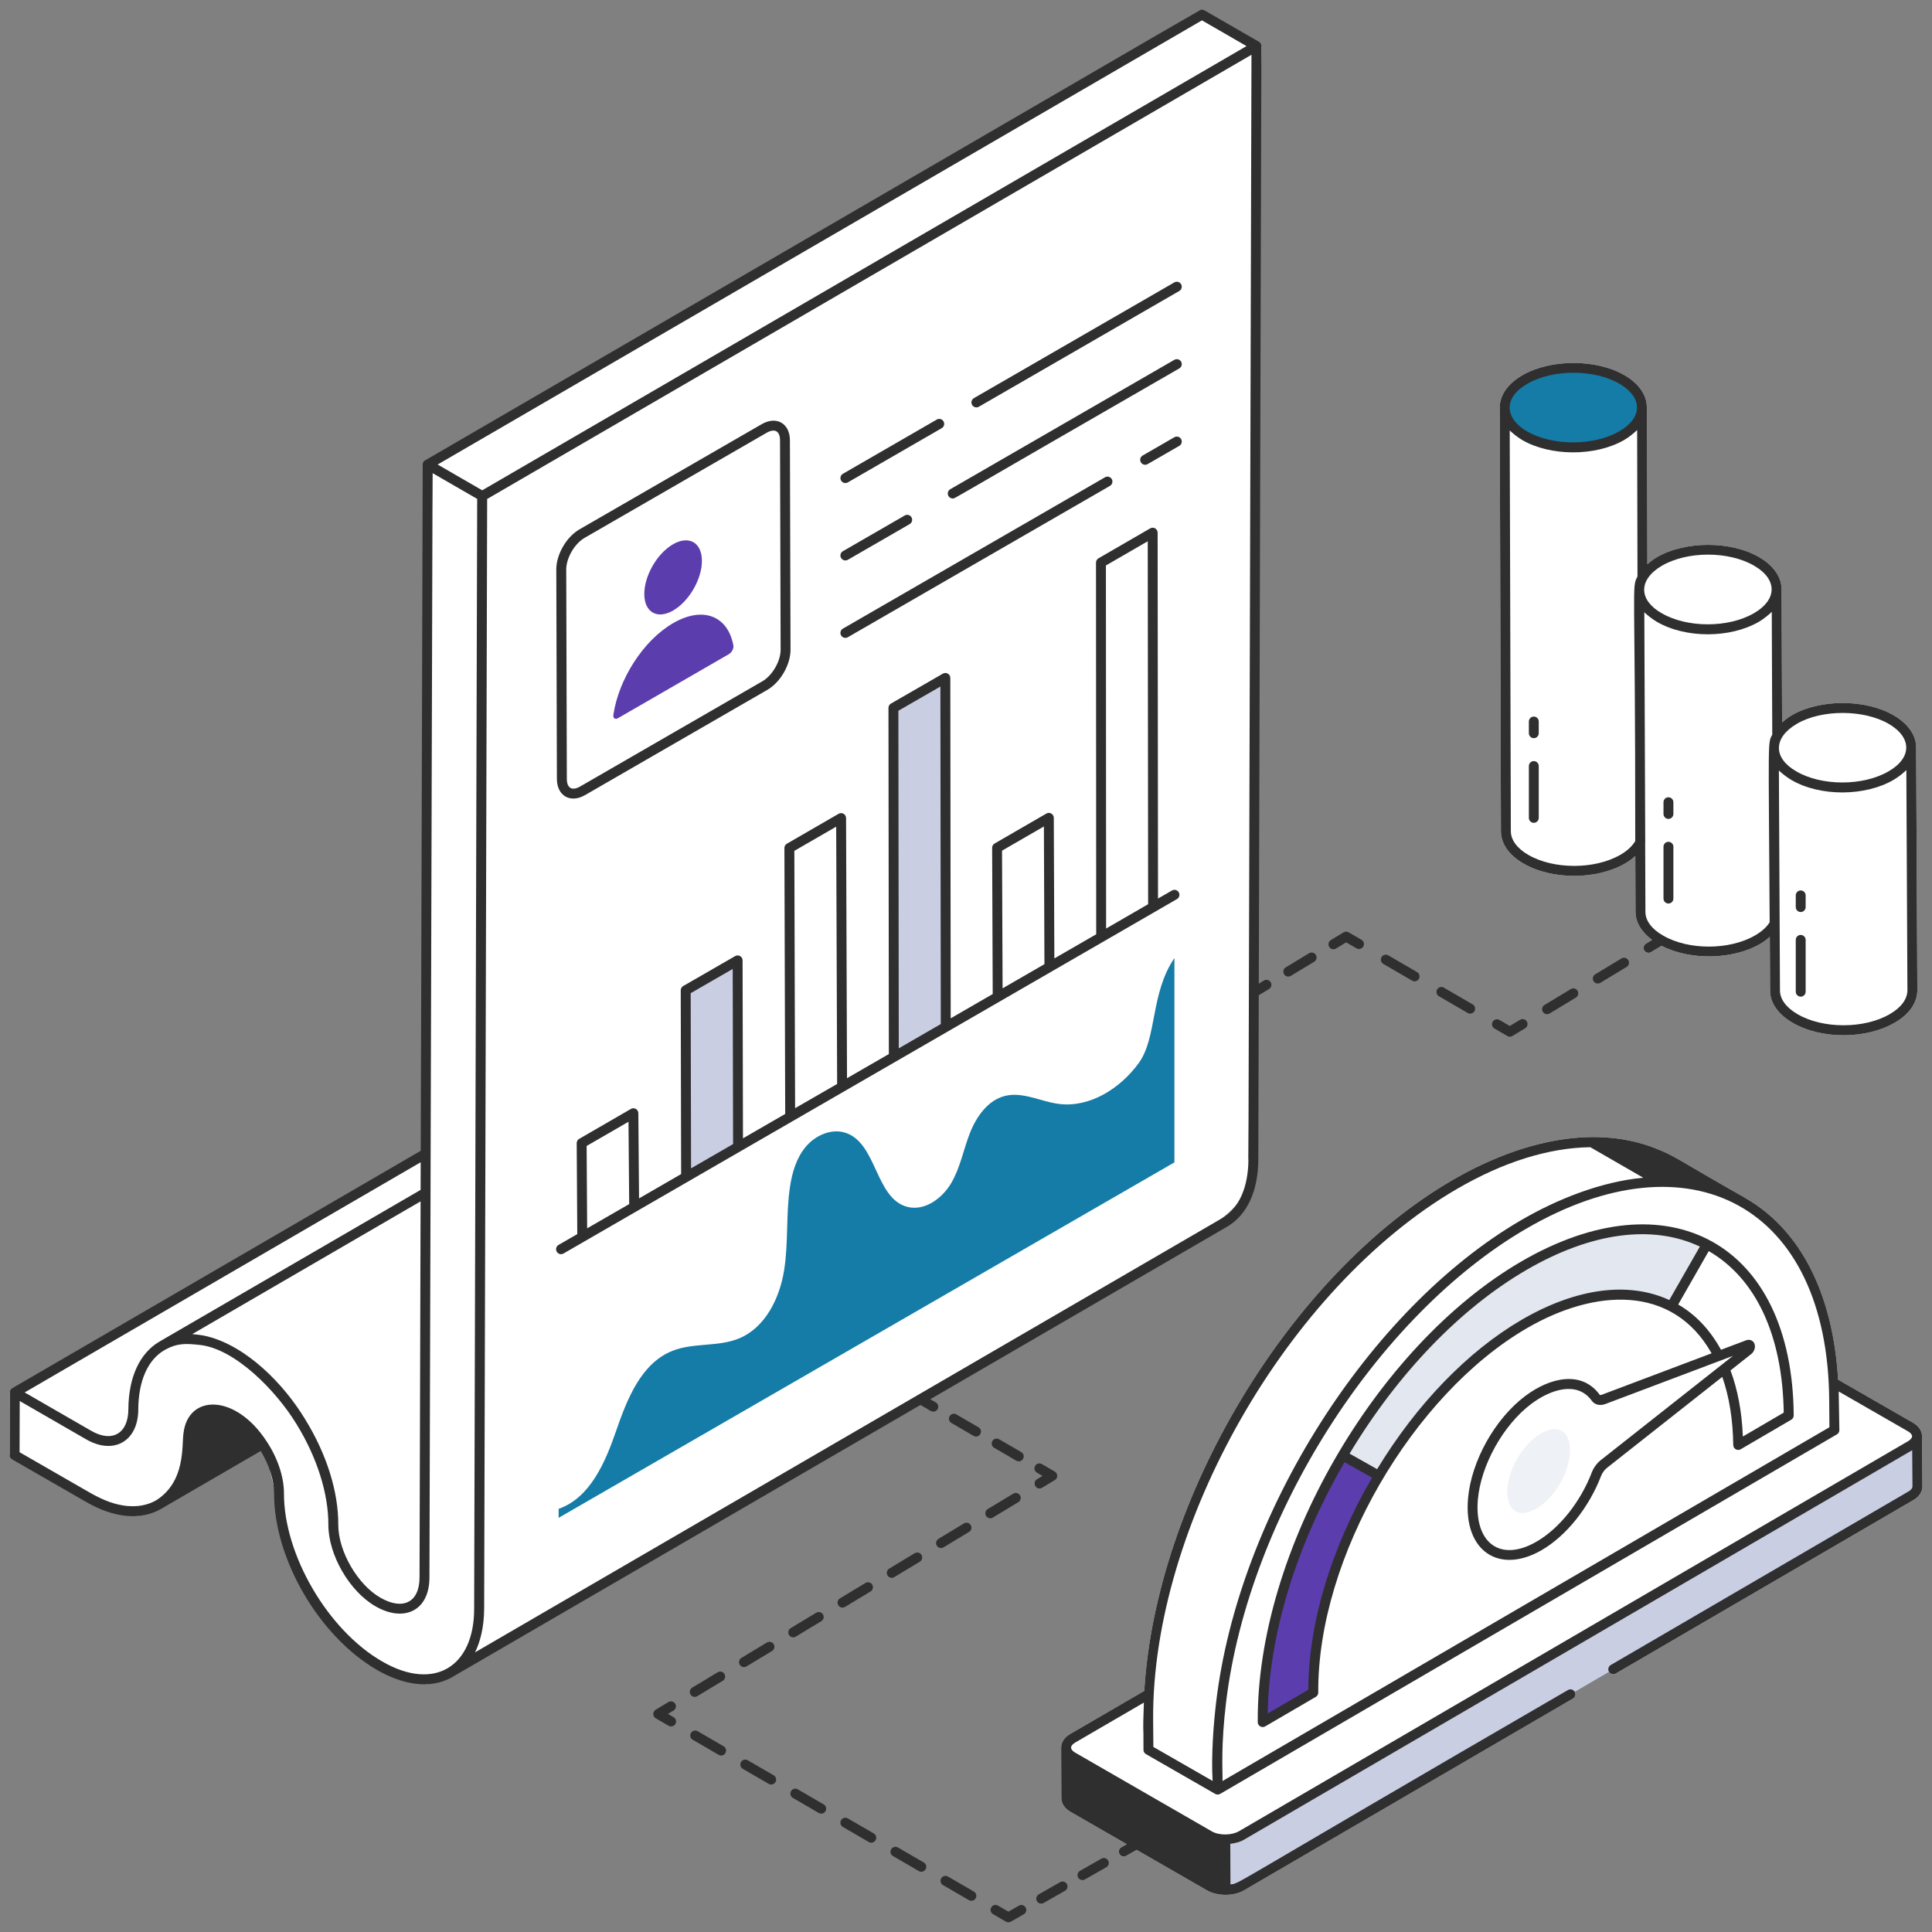 <?xml version="1.0" encoding="UTF-8"?><svg id="Layer_1" xmlns="http://www.w3.org/2000/svg" viewBox="0 0 1000 1000"><rect x="0" y="0" width="1000" height="1000" fill="#808080" stroke="none"/><defs><style>.cls-1{opacity:.6;}.cls-2{fill:#5b3dad;}.cls-2,.cls-3,.cls-4,.cls-5,.cls-6,.cls-7{stroke-width:0px;}.cls-3{fill:#2f2f2f;}.cls-4{fill:#147ca6;}.cls-5{fill:#c9cee2;}.cls-6{fill:#fff;}.cls-7{fill:#e3e7f0;}</style></defs><path class="cls-6" d="M994.81,743.64c0-.08.04-.16.04-.24,0-2.73-1.73-5.3-4.75-7.04l-38.7-22.25c-2.6-44.27-19.29-77.47-47.9-93.95-.02-.01-.02-.04-.04-.05-.03-.02.09.05-.27-.16-.02-.01-.04-.02-.06-.03-34.22-19.37-35.8-21.52-46.61-25.69-34.04-13.17-73.24-1.81-105.13,16.82-84.43,49.2-153.24,164.96-159.11,264.14l-38.4,22.34c-2.96,1.74-4.65,4.31-4.63,7.02.01,1.89.09,27.4.09,26.37.13,2.73,1.82,5.18,4.77,6.89l29.07,16.73-2.79,1.59c-1.23.7-1.66,2.26-.96,3.5.71,1.24,2.27,1.65,3.5.95l5.4-3.08,36.45,20.98c5.35,3.04,13.82,3.11,19.21-.09l170.16-99.2c1.22-.71,1.64-2.28.92-3.51-.71-1.24,17.02-11.56,17.73-10.34.72,1.22,2.28,1.64,3.51.92l153.95-89.73c2.99-1.67,4.77-4.32,4.76-7.09l-.19-25.82Z"/><path class="cls-6" d="M776.26,211.08h0v.07l.62,219.05c0,6.43,4.1,12.36,11.53,16.68,14.81,8.68,38.06,8.61,52.83.01,1.99-1.13,3.66-2.46,5.19-3.84l.11,29.01c0,5.36,3.19,10.45,8.58,14.44l-3.16,1.92c-1.21.73-1.6,2.31-.87,3.53.72,1.19,2.29,1.6,3.52.86l5.41-3.27c15.25,7.88,37.31,7,50.88-.88,2.01-1.15,3.65-2.43,5.15-3.76l.14,27.79c0,6.39,4.13,12.32,11.63,16.68,14.85,8.68,38.05,8.61,52.84,0,7.58-4.34,11.75-10.34,11.75-16.89h0s-.62-125.58-.62-125.58c0,0,0,0,0,0,0-6.37-4.14-12.3-11.63-16.66-14.59-8.5-38.25-8.48-52.75,0-1.94,1.14-3.52,2.41-4.99,3.7,0-1.4-.29-69.94-.28-68.88,0,0,0,0,0-.02,0-6.38-4.14-12.31-11.63-16.66-14.55-8.48-38.25-8.48-52.86,0-1.94,1.14-3.51,2.4-4.98,3.69l-.19-81.21c0-.07-.07-.12-.08-.19-.09-6.33-4.17-12.18-11.57-16.47-14.51-8.46-38.21-8.45-52.81,0-7.58,4.38-11.76,10.35-11.77,16.82,0,.02.01.04.01.07,0,0,0,0,0,0Z"/><path class="cls-6" d="M620.84,5.36l32.09,18.51-6.75,575.97s7.39,14.47-13.74,30.76c-17.62,13.58-411.52,241.16-411.52,241.16,0,0-39.45-16.74-54-35.9-18.43-24.28-29.74-87.63-29.74-87.63l-65.89,36.44-66.3-31.53.1-32.42,214.29-120.9,4.52-359.93L620.84,5.36Z"/><path class="cls-5" d="M812.83,877l-170.16,99.2c-4.56,2.7-11.98,2.73-16.65.07l-70.65-40.66c-2.29-1.33-3.4-3.06-3.49-4.8l-.11-26.15c0,1.74,1.2,3.47,3.49,4.8l70.65,40.66c4.59,2.66,12.08,2.63,16.65-.07l346.31-201.89c2.28-1.35,3.38-3.09,3.37-4.83l.19,26.15c0,1.74-1.17,3.56-3.45,4.83l-153.99,89.77"/><path class="cls-2" d="M713.72,763.89c-21.1,35.48-34.21,75.9-33.96,112.2l-26.19,15.27c-.31-44.61,15.63-94.31,41.42-138.02l18.72,10.55Z"/><path class="cls-7" d="M788.63,655.21c36.7-21.4,70.12-24.02,94.8-11.06l-18.37,32.11c-19.9-10.26-46.74-8.06-76.21,9.12-29.2,17.02-55.58,45.66-75.12,78.52l-18.72-10.55c24.25-41.09,57.2-76.89,93.63-98.13Z"/><g class="cls-1"><path class="cls-7" d="M788.09,783.1c-4.89.02-7.84-3.99-7.89-10.73-.08-11.11,7.71-24.72,17.36-30.35,2.53-1.48,5-2.26,7.15-2.27,4.9-.02,7.85,3.99,7.9,10.72.08,11.11-7.72,24.73-17.37,30.36-2.53,1.47-5,2.26-7.14,2.27Z"/></g><path class="cls-6" d="M209.22,832.49s0,0,0,0c0,0,0,0,0,0Z"/><ellipse class="cls-4" cx="814.34" cy="210.96" rx="35.53" ry="20.58" transform="translate(-.59 2.31) rotate(-.16)"/><path class="cls-2" d="M348.32,281.73c8.26-4.77,14.96-.95,14.99,8.54.03,9.43-6.63,20.96-14.89,25.73-8.2,4.74-14.91.92-14.93-8.51-.03-9.49,6.63-21.03,14.84-25.76Z"/><path class="cls-2" d="M348.46,322.51c15.47-8.93,28.34-3.68,31.14,11.63.3,1.45-.87,3.61-2.34,4.45l-57.43,33.16c-1.41.81-2.58,0-2.35-1.74,2.76-18.53,15.5-38.56,30.97-47.49Z"/><polygon class="cls-5" points="489.52 531.56 462.65 547.05 462.44 366.4 489.32 350.91 489.52 531.56"/><polygon class="cls-5" points="382.01 593.63 355.13 609.22 354.93 512.58 381.81 497.09 382.01 593.63"/><path class="cls-4" d="M607.88,601.64v-105.76c-12.52,18.4-8.87,41.1-18.45,54.33-9.58,13.23-25.46,23.24-41.43,21.17-9.42-1.22-18.61-6.46-27.9-4.11-8.87,2.24-14.8,10.8-18.13,19.35-3.32,8.55-4.96,17.78-9.6,25.71-4.64,7.93-13.66,14.51-22.46,12.41-17.01-4.07-15.82-33.32-32.51-38.48-7.17-2.22-15.34,1.38-20.27,7.22-4.94,5.83-7.15,13.47-8.26,20.97-2.13,14.35-.72,28.99-3.06,43.31-2.35,14.32-9.69,29.3-23.14,34.94-10.92,4.59-23.64,2.12-34.65,6.5-16.12,6.42-23.4,24.85-29.06,41.25-5.65,16.4-13.44,34.78-29.81,40.52v4.65l318.73-183.98Z"/><path class="cls-3" d="M668.14,505.1l12.08-7.31c1.21-.73,1.6-2.31.87-3.53s-2.31-1.57-3.52-.86l-12.08,7.31c-1.21.73-1.6,2.31-.87,3.53.72,1.19,2.29,1.6,3.52.86Z"/><path class="cls-3" d="M691.5,490.96l5.28-3.2,5.34,3.1c1.21.71,2.79.29,3.51-.92.71-1.23.3-2.8-.93-3.51l-6.65-3.87c-.81-.46-1.82-.48-2.61.02l-6.58,3.99c-1.21.73-1.6,2.31-.87,3.53.72,1.19,2.29,1.6,3.52.86Z"/><path class="cls-3" d="M730.89,507.58c1.21.72,2.79.3,3.51-.92.71-1.23.3-2.8-.93-3.51l-14.88-8.65c-1.22-.72-2.8-.3-3.51.92-.71,1.23-.3,2.8.93,3.51l14.88,8.65Z"/><path class="cls-3" d="M759.66,524.3c1.21.72,2.79.3,3.51-.92.71-1.23.3-2.8-.93-3.51l-14.88-8.65c-1.22-.73-2.8-.3-3.51.92-.71,1.23-.3,2.8.93,3.51l14.88,8.65Z"/><path class="cls-3" d="M780.2,536.24c.83.48,1.83.46,2.61-.02l6.59-3.98c1.21-.73,1.6-2.3.87-3.52-.73-1.22-2.31-1.59-3.52-.87l-5.28,3.19-5.34-3.1c-1.22-.73-2.8-.3-3.51.92-.71,1.23-.3,2.8.93,3.51l6.65,3.87Z"/><path class="cls-3" d="M839.27,496.09l-13.59,8.22c-1.21.73-1.6,2.3-.87,3.52.73,1.22,2.3,1.61,3.52.87l13.58-8.21c1.21-.73,1.6-2.3.87-3.52-.73-1.22-2.3-1.59-3.52-.87Z"/><path class="cls-3" d="M813.01,511.97l-13.58,8.21c-1.21.73-1.6,2.3-.87,3.52.73,1.22,2.3,1.61,3.52.87l13.58-8.22c1.21-.73,1.6-2.3.87-3.52-.74-1.22-2.3-1.58-3.52-.87Z"/><path class="cls-3" d="M484.35,725.89l-2.85-1.65,153.51-89.22c10.5-6.08,16.29-18.58,16.29-35.17l.23-84.71,5.31-3.22c1.21-.73,1.6-2.31.87-3.53-.73-1.2-2.31-1.58-3.52-.86l-2.64,1.6c.52-182.86,1.37-505.46,1.37-485.26,0-.88-.5-1.79-1.31-2.26-1.04-.6-29.25-16.86-28.21-16.26-.79-.46-1.78-.45-2.57,0L220.29,238.14c-.07.03-.14.02-.21.05-.8.46-1.28,1.3-1.29,2.21l-1.01,355.24L6.4,718.51s0,0-.01,0c-.81.47-1.28,1.32-1.29,2.21l-.1,32.42c0,.92.49,1.77,1.29,2.23l38.14,21.94c14.57,8.51,28.47,9.79,39.15,3.58.06-.03.52-.31.58-.35.01,0,.02-.01.03-.02l50.78-29.5c4.33,7.22,6.89,15.08,6.89,21.92-.11,33.96,23.35,74.15,53.4,91.49,12.17,7.01,26.79,10.56,38.95,3.56.04-.02.07-.05.11-.08l242.1-140.7c5.15,2.87,5.48,3.46,6.66,3.46.88,0,1.74-.46,2.22-1.28.71-1.22.29-2.8-.93-3.5ZM622.13,10.54l23.07,13.32L249.59,253.78l-23.07-13.34L622.13,10.54ZM196.88,826.95c-11.81-6.76-21.79-24.02-21.79-37.68.1-17.13-5.98-36.53-17.09-54.57-11.23-18.6-30.47-37.92-50.76-43.01-2.31-.63-6.43-1.07-7.72-1.16,11.18-6.5-42.19,24.53,118.18-68.71l-.55,194.63c0,13-8.68,17.2-20.27,10.5ZM217.72,615.88c-1.03.6-136.18,79.11-135.15,78.51-10.29,6.03-16.02,18.47-16.13,35.07,0,12.07-8.03,17.69-19.45,11l-34.22-19.74,204.98-119.14-.04,14.3ZM197.81,859.98c-28.13-16.23-50.93-55.27-50.83-87.03,0-8.5-3.26-18.28-8.93-26.83-16.1-24.83-40.56-24.57-43.05-4.47-1.05,6.25,1.33,24.94-14.04,34.83-8.98,5.2-21.02,3.94-33.96-3.61l-36.87-21.21.08-26.5,34.21,19.73c14.47,8.46,27.15,1.07,27.15-15.42.09-14.77,4.95-25.69,13.66-30.72,6.57-3.64,10.92-3.36,17.82-2.65,18.41,1.71,40.02,23.79,50.57,41.26,10.48,17.01,16.44,35.93,16.34,51.9,0,15.54,10.93,34.44,24.36,42.13,14.5,8.43,27.96,2.66,27.96-14.93.26-90.42,1.25-440.44,1.62-571.57l23.09,13.34c-2,732.23-1.48,542.15-1.57,574.51,0,29.63-20.31,42.98-47.61,27.24ZM250.6,832.77c.02-5.6,1.55-573.47,1.55-574.5L647.76,28.35l-1.58,571.49c0,14.7-4.88,25.62-13.74,30.76l-386.57,224.66c2.59-5.19,4.69-12.91,4.72-22.49Z"/><path class="cls-3" d="M495.03,732.11c-1.22-.73-2.8-.3-3.51.92-.71,1.23-.3,2.8.93,3.51,11.59,6.6,11.49,7,12.73,7,2.62,0,3.54-3.47,1.29-4.78l-11.45-6.65Z"/><path class="cls-3" d="M513.65,745.89c-.71,1.22-.3,2.79.93,3.5,11.22,6.38,11.48,6.99,12.73,6.99,2.59,0,3.56-3.46,1.29-4.78l-11.45-6.64c-1.23-.72-2.79-.3-3.51.93Z"/><path class="cls-3" d="M545.98,766.09c1.69-1.03,1.62-3.46-.04-4.41l-6.65-3.87c-1.22-.73-2.8-.3-3.51.92-.71,1.23-.3,2.8.93,3.51l2.91,1.69-2.88,1.74c-2.22,1.34-1.24,4.76,1.33,4.76,1.25,0,1.39-.55,7.91-4.35Z"/><path class="cls-3" d="M462.9,816.3l13.19-7.97c1.21-.73,1.6-2.3.87-3.52-.73-1.22-2.3-1.58-3.52-.87l-13.19,7.97c-1.21.73-1.6,2.3-.87,3.52.73,1.22,2.3,1.61,3.52.87Z"/><path class="cls-3" d="M425.1,839.14c1.21-.73,1.6-2.3.87-3.52-.74-1.22-2.3-1.59-3.52-.87l-13.19,7.97c-1.21.73-1.6,2.3-.87,3.52.48.8,1.33,1.24,2.19,1.24,1.28,0,.78-.19,14.52-8.35Z"/><path class="cls-3" d="M386.41,862.52l13.19-7.97c1.21-.73,1.6-2.3.87-3.52-.73-1.22-2.31-1.58-3.52-.87l-13.19,7.97c-1.21.73-1.6,2.3-.87,3.52.73,1.22,2.3,1.61,3.52.87Z"/><path class="cls-3" d="M360.92,877.93l13.19-7.97c1.21-.73,1.6-2.3.87-3.52-.73-1.21-2.3-1.59-3.52-.87l-13.19,7.97c-1.21.73-1.6,2.3-.87,3.52.73,1.22,2.3,1.61,3.52.87Z"/><path class="cls-3" d="M437.41,831.71l13.19-7.97c1.21-.73,1.6-2.3.87-3.52-.73-1.22-2.31-1.59-3.52-.87l-13.19,7.97c-1.21.73-1.6,2.3-.87,3.52.73,1.22,2.3,1.61,3.52.87Z"/><path class="cls-3" d="M527.09,777.51c1.21-.73,1.6-2.3.87-3.52-.74-1.21-2.3-1.59-3.52-.87l-13.19,7.97c-1.21.73-1.6,2.3-.87,3.52.73,1.22,2.3,1.61,3.52.87l13.19-7.97Z"/><path class="cls-3" d="M501.59,792.92c1.21-.73,1.6-2.3.87-3.52-.73-1.22-2.31-1.59-3.52-.87l-13.19,7.97c-1.21.73-1.6,2.3-.87,3.52.48.8,1.33,1.24,2.19,1.24,1.28,0,.78-.19,14.52-8.35Z"/><path class="cls-3" d="M345.73,887.12l2.88-1.74c1.21-.73,1.6-2.3.87-3.52-.73-1.22-2.31-1.58-3.52-.87l-6.59,3.98c-1.7,1.03-1.61,3.46.04,4.41l6.66,3.87c1.21.72,2.79.3,3.51-.92.71-1.23.3-2.8-.93-3.51l-2.91-1.69Z"/><path class="cls-3" d="M361.14,896.08c-1.23-.72-2.79-.3-3.51.92-.71,1.23-.3,2.8.93,3.51,14.12,8.06,13.46,8.14,14.69,8.14,2.62,0,3.54-3.47,1.29-4.78l-13.4-7.78Z"/><path class="cls-3" d="M412.95,926.16c-1.22-.72-2.8-.3-3.51.92-.71,1.23-.3,2.8.93,3.51,14.12,8.06,13.46,8.14,14.69,8.14,2.62,0,3.54-3.47,1.29-4.78l-13.4-7.78Z"/><path class="cls-3" d="M464.77,956.26c-1.22-.73-2.8-.3-3.51.92-.71,1.23-.3,2.8.93,3.51,14.12,8.06,13.46,8.13,14.69,8.13.88,0,1.74-.46,2.22-1.27.71-1.23.3-2.8-.93-3.51l-13.4-7.78Z"/><path class="cls-3" d="M387.05,911.12c-1.23-.73-2.79-.31-3.51.93-.71,1.22-.3,2.79.93,3.5l13.4,7.77c1.21.71,2.79.31,3.51-.93.71-1.22.3-2.78-.93-3.5l-13.4-7.77Z"/><path class="cls-3" d="M490.67,971.3c-1.22-.72-2.8-.3-3.51.93-.71,1.22-.3,2.79.93,3.5l13.4,7.77c1.21.71,2.79.31,3.51-.93.71-1.22.3-2.79-.93-3.5l-13.4-7.77Z"/><path class="cls-3" d="M438.86,941.21c-1.22-.73-2.8-.3-3.51.92-.71,1.23-.3,2.8.93,3.51l13.4,7.78c1.21.72,2.79.3,3.51-.92.71-1.23.3-2.8-.93-3.51l-13.4-7.78Z"/><path class="cls-3" d="M527.36,986.38l-5.4,3.09-5.37-3.13c-1.22-.73-2.8-.3-3.51.92-.71,1.23-.3,2.79.93,3.51l6.65,3.87c.81.47,1.79.46,2.56,0l6.69-3.82c1.23-.7,1.66-2.26.96-3.5-.71-1.24-2.3-1.65-3.5-.95Z"/><path class="cls-3" d="M548.71,974.21l-11.05,6.3c-1.23.7-1.66,2.26-.96,3.5.71,1.24,2.28,1.65,3.5.95l11.05-6.3c1.23-.7,1.66-2.26.96-3.5-.71-1.23-2.27-1.66-3.5-.95Z"/><path class="cls-3" d="M570.07,962.04l-11.05,6.29c-1.23.7-1.66,2.26-.96,3.5.71,1.24,2.27,1.65,3.5.95l11.05-6.29c1.23-.7,1.66-2.26.96-3.5-.71-1.23-2.27-1.66-3.5-.95Z"/><path class="cls-3" d="M994.81,743.64c0-.08.04-.16.04-.24,0-2.73-1.73-5.3-4.75-7.04l-38.7-22.25c-2.6-44.27-19.29-77.47-47.9-93.95-.02-.01-.02-.04-.04-.05-.03-.02.09.05-.27-.16-.02-.01-.04-.02-.06-.03-34.22-19.37-35.8-21.52-46.61-25.69-34.04-13.17-73.24-1.81-105.13,16.82-84.43,49.2-153.24,164.96-159.11,264.14l-38.4,22.34c-2.96,1.74-4.65,4.31-4.63,7.02.01,1.89.09,27.4.09,26.37.13,2.73,1.82,5.18,4.77,6.89l29.07,16.73-2.79,1.59c-1.23.7-1.66,2.26-.96,3.5.71,1.24,2.27,1.65,3.5.95l5.4-3.08,36.45,20.98c5.35,3.04,13.82,3.11,19.21-.09l170.16-99.2c1.22-.71,1.64-2.28.92-3.51-.71-1.24-2.29-1.65-3.51-.92-181.28,105.15-169.18,99.78-174.68,100.61l-.09-21.03c2.57-.31,5.06-.91,7.08-2.11,474.83-276.77,309.81-180.58,345.88-201.61l.14,18.83c0,.64-.56,1.69-2.18,2.6l-153.99,89.76c-1.22.71-1.64,2.28-.92,3.51.72,1.22,2.28,1.64,3.51.92l153.95-89.73c2.99-1.67,4.77-4.32,4.76-7.09l-.19-25.82ZM946.8,724.74l.1,14-314.13,183.11c.11-5.37-.93-17.97,1.89-41.16,11.76-96.2,78.29-199.82,155.1-244.59,85.02-49.6,156.33-12.13,157.03,88.65ZM753.97,615.49c24.41-14.25,47.89-21.39,69.18-21.7l27.38,15.79c-22.03,2.07-44.68,11.18-63.32,22.04-78.58,45.84-146.19,151.82-157.75,249.54-1.3,10.93-2.59,27.22-1.82,40.65l-30.66-17.61-.12-14.06c-.67-100.57,69.81-223.79,157.11-274.66ZM556.47,901.97l35.59-20.71c-.63,19.1-.12,7.57-.2,24.47,0,.91.5,1.75,1.29,2.2,1.02.58-7.03-4.04,35.83,20.59.75.44,1.73.47,2.56,0l319.24-186.09c.79-.46,1.28-1.31,1.27-2.23-.08-4.99-.29-18.45-.34-19.97l35.83,20.6c1.33.76,2.11,1.69,2.15,2.52,0,0,0,0,0,.02h0c0,.87-.77,1.81-2.1,2.6-1.06.62-341.35,198.97-346.28,201.85-3.85,2.23-10.29,2.27-14.06.1l-70.68-40.73c-2.85-1.64-2.92-3.51-.1-5.2Z"/><path class="cls-3" d="M787.33,652.99c-75.13,43.8-136.95,149.98-136.32,238.39.01,1.92,2.11,3.2,3.86,2.19l26.19-15.27c.79-.46,1.28-1.31,1.27-2.23-.5-70.22,49.24-154.33,107.8-188.49,35.44-20.66,75.61-22.81,95.79,12.89l-56.74,21.41c-.68.27-1.04.19-1.12.12-9.21-12.72-25.55-9.26-38.66.61-15.73,11.87-27.89,33.71-29.56,53.1-2.33,27.48,16.42,39.29,38.23,26.57,12.68-7.39,24.41-22.06,30.62-38.28.63-1.64,1.8-3.25,3.14-4.29l59.62-47.03c3.53,10.07,5.49,21.85,5.68,35.27.03,1.98,2.17,3.17,3.86,2.18l26.16-15.29c.8-.46,1.28-1.31,1.27-2.23-.61-89.42-64.98-123.94-141.06-79.63ZM677.19,874.62l-21.03,12.26c.69-40.98,14.72-86.88,39.77-130.07l14.25,8.03c-21.22,36.47-32.9,75.29-32.99,109.77ZM787.54,683.16c-27.84,16.24-54.31,43.62-74.74,77.28l-14.26-8.05c24.87-41.4,57.25-75.08,91.38-94.97,33.52-19.54,65.32-23.82,89.93-12.19l-15.83,27.67c-21.22-9.79-48.25-6.19-76.48,10.26ZM828.65,755.68c-2.06,1.6-3.8,3.97-4.76,6.49-5.81,15.18-16.7,28.85-28.42,35.69-18.99,11.06-32.43.7-30.53-21.7,1.54-17.76,13.12-38.56,27.55-49.44,10.25-7.72,23.93-12.03,31.4-1.71,1.5,2.1,4.21,2.75,7.09,1.69l59.72-22.54c.06-.03.13.02.19-.02.03-.02.04-.06.07-.08l6-2.26-68.31,53.88ZM902.11,743.53c-.53-12.93-2.72-24.37-6.41-34.21l10.66-8.41c1.84-1.42,2.54-4.04,1.55-5.81-.8-1.42-2.44-1.96-4.05-1.39l-13.07,4.93c-5.62-10.21-13.01-18.14-22.16-23.43l15.81-27.64c24.48,14.16,38.21,43.69,38.82,83.6l-21.13,12.35Z"/><path class="cls-3" d="M776.26,211.08h0v.07l.62,219.05c0,6.43,4.1,12.36,11.53,16.68,14.81,8.68,38.06,8.61,52.83.01,1.99-1.13,3.66-2.46,5.19-3.84l.11,29.01c0,5.36,3.19,10.45,8.58,14.44l-3.16,1.92c-1.21.73-1.6,2.31-.87,3.53.72,1.19,2.29,1.6,3.52.86l5.41-3.27c15.25,7.88,37.31,7,50.88-.88,2.01-1.15,3.65-2.43,5.15-3.76l.14,27.79c0,6.39,4.13,12.32,11.63,16.68,14.85,8.68,38.05,8.61,52.84,0,7.58-4.34,11.75-10.34,11.75-16.89h0s-.62-125.58-.62-125.58c0,0,0,0,0,0,0-6.37-4.14-12.3-11.63-16.66-14.59-8.5-38.25-8.48-52.75,0-1.94,1.14-3.52,2.41-4.99,3.7,0-1.4-.29-69.94-.28-68.88,0,0,0,0,0-.02,0-6.38-4.14-12.31-11.63-16.66-14.55-8.48-38.25-8.48-52.86,0-1.94,1.14-3.51,2.4-4.98,3.69l-.19-81.21c0-.07-.07-.12-.08-.19-.09-6.33-4.17-12.18-11.57-16.47-14.51-8.46-38.21-8.45-52.81,0-7.58,4.38-11.76,10.35-11.77,16.82,0,.02.01.04.01.07,0,0,0,0,0,0ZM838.68,442.45c-13.2,7.65-34.59,7.65-47.69,0-5.79-3.37-8.98-7.72-8.98-12.26l-.58-207.4c.99,1.03,4,3.53,6.47,4.97,14.38,8.36,37.63,8.66,52.74,0,2.75-1.59,5.76-4.16,6.74-5.19l.18,75.79c-3.14,6.28-1.1.47-1.16,136.97-1.54,2.63-4.24,5.14-7.72,7.12ZM978.09,524.94c-13.2,7.65-34.59,7.65-47.69,0-5.86-3.42-9.09-7.76-9.09-12.27l-.56-113.88c.99,1.03,3.91,3.45,6.45,4.91,15.02,8.78,38.26,8.47,52.84,0,2.71-1.55,5.7-4.09,6.68-5.12l.56,113.91c0,4.63-3.26,9.05-9.19,12.44ZM930,374.66c12.9-7.55,34.68-7.49,47.58,0,12.22,7.12,12.04,17.65-.1,24.61-13.19,7.65-34.59,7.66-47.7,0-12.1-6.93-12.01-17.44.23-24.6ZM917.06,316.68l.26,63.55c-2.4,4.77-1.93-.21-1.34,97.11-1.5,2.49-4.12,4.86-7.64,6.87-13.22,7.67-34.57,7.67-47.61-.02-5.76-3.27-9.06-7.68-9.06-12.14l-.13-35.99s.03-.08.03-.12l-.47-119.03c.99,1.03,4.15,3.63,6.46,4.92,14.85,8.68,38.05,8.61,52.84,0,2.61-1.5,5.64-4.07,6.67-5.16ZM860.23,292.8c13.15-7.63,34.54-7.64,47.69,0,12.47,7.26,11.75,17.79-.11,24.61-13.2,7.66-34.59,7.66-47.73-.02-11.79-6.62-12.39-17.24.14-24.59ZM790.58,198.64c13.17-7.62,34.56-7.63,47.67,0,5.85,3.41,9.07,7.76,9.06,12.28,0,4.55-3.28,8.95-9.22,12.37-12.86,7.43-34.39,7.74-47.67,0-11.54-6.71-12.55-17.33.16-24.66Z"/><path class="cls-3" d="M793.9,393.94c-1.42,0-2.56,1.15-2.56,2.56v26.83c0,1.41,1.15,2.56,2.56,2.56s2.56-1.15,2.56-2.56v-26.83c0-1.41-1.15-2.56-2.56-2.56Z"/><path class="cls-3" d="M793.9,370.9c-1.42,0-2.56,1.15-2.56,2.56v6.06c0,1.41,1.15,2.56,2.56,2.56s2.56-1.15,2.56-2.56v-6.06c0-1.41-1.15-2.56-2.56-2.56Z"/><path class="cls-3" d="M863.58,435.71c-1.42,0-2.56,1.15-2.56,2.56v26.83c0,1.41,1.15,2.56,2.56,2.56s2.56-1.15,2.56-2.56v-26.83c0-1.41-1.15-2.56-2.56-2.56Z"/><path class="cls-3" d="M863.58,412.67c-1.42,0-2.56,1.15-2.56,2.56v6.07c0,1.41,1.15,2.56,2.56,2.56s2.56-1.15,2.56-2.56v-6.07c0-1.41-1.15-2.56-2.56-2.56Z"/><path class="cls-3" d="M932.04,483.92c-1.42,0-2.56,1.15-2.56,2.56v26.83c0,1.41,1.15,2.56,2.56,2.56s2.56-1.15,2.56-2.56v-26.83c0-1.41-1.15-2.56-2.56-2.56Z"/><path class="cls-3" d="M932.04,460.89c-1.42,0-2.56,1.15-2.56,2.56v6.06c0,1.41,1.15,2.56,2.56,2.56s2.56-1.15,2.56-2.56v-6.06c0-1.41-1.15-2.56-2.56-2.56Z"/><path class="cls-3" d="M438.85,249.68l48.58-28.06c1.23-.71,1.65-2.28.94-3.51-.71-1.23-2.28-1.65-3.5-.94l-48.58,28.06c-1.23.71-1.65,2.28-.94,3.51.71,1.22,2.26,1.65,3.5.94Z"/><path class="cls-3" d="M506.66,210.52l103.73-59.9c1.23-.71,1.65-2.28.94-3.51-.71-1.23-2.28-1.65-3.5-.94l-103.73,59.9c-1.23.71-1.65,2.28-.94,3.51.69,1.21,2.25,1.65,3.5.94Z"/><path class="cls-3" d="M493.12,258.01c1.32,0-5.84,3.61,117.27-67.31,1.23-.71,1.65-2.28.94-3.51-.71-1.23-2.28-1.64-3.5-.94l-115.98,66.97c-1.23.71-1.65,2.28-.94,3.51.47.82,1.34,1.28,2.22,1.28Z"/><path class="cls-3" d="M437.56,290.09c.44,0,.88-.11,1.28-.34l32.01-18.48c1.23-.71,1.65-2.28.94-3.51-.7-1.23-2.28-1.65-3.5-.94l-32.01,18.48c-1.23.71-1.65,2.28-.94,3.51.47.82,1.34,1.28,2.22,1.28Z"/><path class="cls-3" d="M607.83,226.32l-16.38,9.45c-1.23.71-1.65,2.27-.94,3.51.71,1.22,2.26,1.65,3.51.94l16.38-9.45c1.23-.71,1.65-2.27.94-3.51-.71-1.23-2.28-1.64-3.51-.94Z"/><path class="cls-3" d="M438.85,329.82l135.66-78.33c1.23-.71,1.65-2.28.94-3.51-.71-1.23-2.29-1.65-3.5-.94l-135.66,78.33c-1.23.71-1.65,2.28-.94,3.51.69,1.21,2.25,1.65,3.5.94Z"/><path class="cls-3" d="M302.86,411.52l94.33-54.46c6.74-3.89,12-13,11.98-20.76l-.31-108.4c-.02-8.8-6.99-12.74-14.61-8.35l-94.34,54.46c-6.74,3.9-12,13-11.97,20.76l.31,108.4c.02,8.72,6.92,12.79,14.61,8.35ZM302.48,278.46l94.34-54.46c4.19-2.4,6.91-.91,6.92,3.92l.31,108.4c.02,5.88-4.29,13.33-9.41,16.29l-94.33,54.46c-4.22,2.44-6.91.87-6.92-3.92l-.31-108.4c-.01-5.87,4.29-13.33,9.41-16.29Z"/><path class="cls-3" d="M606.63,460.91l-7.24,4.18-.2-189.38c0-1.99-2.17-3.21-3.85-2.22l-26.77,15.49c-.8.46-1.28,1.31-1.28,2.22l.1,192.38-21.66,12.51-.29-72.78c-.01-1.93-2.11-3.21-3.85-2.21l-26.78,15.5c-.8.46-1.29,1.31-1.28,2.23l.3,75.68-21.75,12.57-.2-176.18c0-1.97-2.14-3.22-3.85-2.22l-26.88,15.49c-.79.46-1.28,1.31-1.28,2.22l.2,179.18-21.66,12.51-.49-134.66c-.01-1.93-2.11-3.21-3.85-2.21l-26.78,15.49c-.8.46-1.29,1.31-1.28,2.23l.41,137.64-21.86,12.63-.2-92.12c0-1.94-2.13-3.21-3.85-2.21l-26.88,15.49c-.8.46-1.28,1.31-1.28,2.23l.2,95.1-21.78,12.59-.37-44.1c-.02-1.98-2.17-3.19-3.85-2.2l-26.77,15.49c-.8.46-1.29,1.32-1.28,2.24l.3,47.05-9.69,5.6c-1.23.71-1.65,2.28-.94,3.51.71,1.22,2.26,1.65,3.5.94,100.45-58.01,319.26-184.45,317.51-183.44,1.23-.71,1.65-2.28.94-3.51-.72-1.23-2.28-1.65-3.5-.94ZM572.42,292.68l21.65-12.52.2,187.86c-1.03.59-23.16,13.41-21.75,12.59l-.1-187.94ZM518.66,440.3l21.66-12.53.28,71.28-21.66,12.51-.29-71.26ZM465,367.88l21.75-12.53.2,174.7-21.75,12.57-.2-174.74ZM411.54,573.6l-.39-133.2,21.66-12.52.49,133.17c-1.03.59-23.17,13.37-21.76,12.56ZM357.5,514.07l21.75-12.54.19,90.64c-2.42,1.4-23.07,13.33-21.75,12.57l-.19-90.66ZM303.91,635.78l-.27-42.63,21.67-12.53.36,42.61c-1.03.59-23.17,13.37-21.76,12.55Z"/></svg>